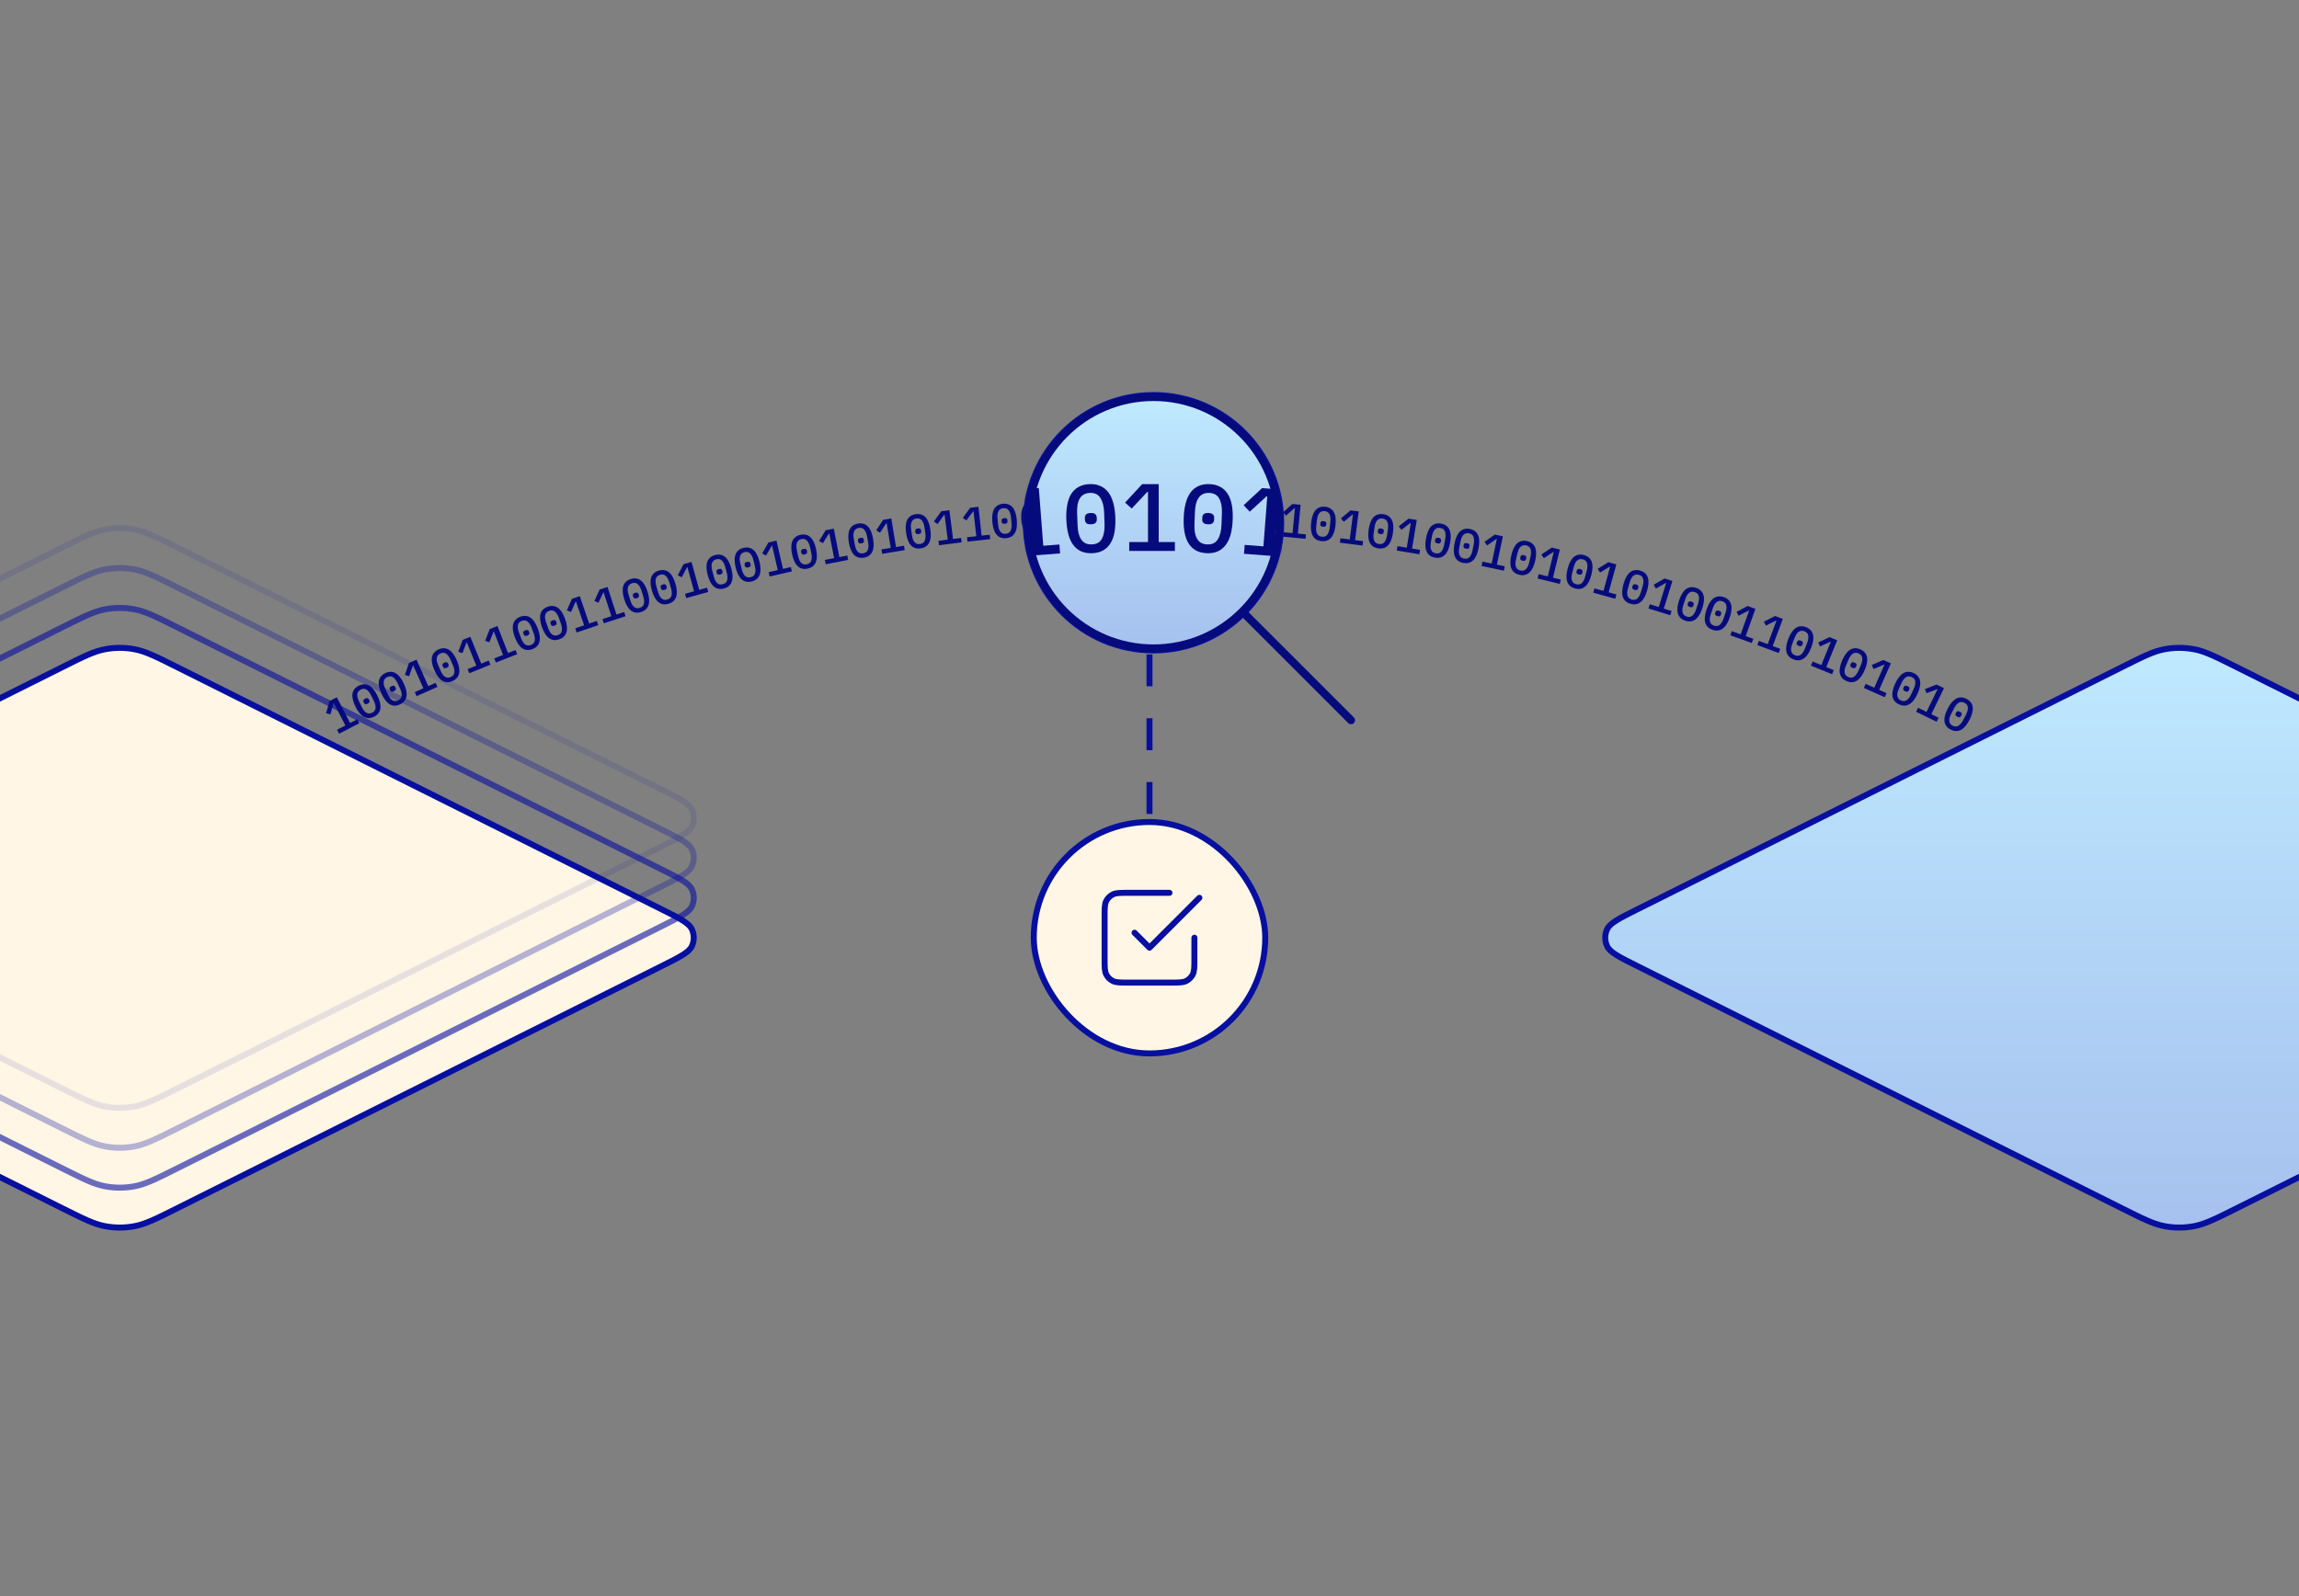 <svg width="576" height="400" viewBox="0 0 576 400" fill="none" xmlns="http://www.w3.org/2000/svg">
<rect x="0" y="0" width="576" height="400" fill="#808080" stroke="none"/>
<g clip-path="url(#clip0_2220_9284)">
<path d="M165.689 227.845L44.311 167.155C39.064 164.532 36.44 163.22 33.688 162.704C31.251 162.246 28.749 162.246 26.312 162.704C23.56 163.22 20.936 164.532 15.689 167.155L-105.689 227.845L-105.689 227.845C-110.295 230.148 -112.598 231.299 -113.337 232.857C-113.98 234.213 -113.98 235.787 -113.337 237.143C-112.598 238.701 -110.295 239.852 -105.689 242.155L15.689 302.845C20.936 305.468 23.56 306.78 26.312 307.296C28.749 307.754 31.251 307.754 33.688 307.296C36.44 306.78 39.064 305.468 44.311 302.845L165.689 242.155C170.295 239.852 172.598 238.701 173.337 237.143C173.98 235.787 173.98 234.213 173.337 232.857C172.598 231.299 170.295 230.148 165.689 227.845Z" fill="#FFF6E5" stroke="#070FA0" stroke-width="1.5" stroke-linecap="round" stroke-linejoin="round"/>
<path opacity="0.6" d="M165.689 217.845L44.311 157.155C39.064 154.532 36.44 153.22 33.688 152.704C31.251 152.246 28.749 152.246 26.312 152.704C23.56 153.22 20.936 154.532 15.689 157.155L-105.689 217.845L-105.689 217.845C-110.295 220.148 -112.598 221.299 -113.337 222.857C-113.98 224.213 -113.98 225.787 -113.337 227.143C-112.598 228.701 -110.295 229.852 -105.689 232.155L15.689 292.845C20.936 295.468 23.56 296.78 26.312 297.296C28.749 297.754 31.251 297.754 33.688 297.296C36.44 296.78 39.064 295.468 44.311 292.845L165.689 232.155C170.295 229.852 172.598 228.701 173.337 227.143C173.98 225.787 173.98 224.213 173.337 222.857C172.598 221.299 170.295 220.148 165.689 217.845Z" stroke="#070FA0" stroke-width="1.5" stroke-linecap="round" stroke-linejoin="round"/>
<path opacity="0.3" d="M165.689 207.845L44.311 147.155C39.064 144.532 36.44 143.22 33.688 142.704C31.251 142.246 28.749 142.246 26.312 142.704C23.56 143.22 20.936 144.532 15.689 147.155L-105.689 207.845L-105.689 207.845C-110.295 210.148 -112.598 211.299 -113.337 212.857C-113.98 214.213 -113.98 215.787 -113.337 217.143C-112.598 218.701 -110.295 219.852 -105.689 222.155L15.689 282.845C20.936 285.468 23.56 286.78 26.312 287.296C28.749 287.754 31.251 287.754 33.688 287.296C36.44 286.78 39.064 285.468 44.311 282.845L165.689 222.155C170.295 219.852 172.598 218.701 173.337 217.143C173.98 215.787 173.98 214.213 173.337 212.857C172.598 211.299 170.295 210.148 165.689 207.845Z" stroke="#070FA0" stroke-width="1.5" stroke-linecap="round" stroke-linejoin="round"/>
<path opacity="0.1" d="M165.689 197.845L44.311 137.155C39.064 134.532 36.44 133.22 33.688 132.704C31.251 132.246 28.749 132.246 26.312 132.704C23.56 133.22 20.936 134.532 15.689 137.155L-105.689 197.845L-105.689 197.845C-110.295 200.148 -112.598 201.299 -113.337 202.857C-113.98 204.213 -113.98 205.787 -113.337 207.143C-112.598 208.701 -110.295 209.852 -105.689 212.155L15.689 272.845C20.936 275.468 23.56 276.78 26.312 277.296C28.749 277.754 31.251 277.754 33.688 277.296C36.44 276.78 39.064 275.468 44.311 272.845L165.689 212.155C170.295 209.852 172.598 208.701 173.337 207.143C173.98 205.787 173.98 204.213 173.337 202.857C172.598 201.299 170.295 200.148 165.689 197.845Z" stroke="#070FA0" stroke-width="1.5" stroke-linecap="round" stroke-linejoin="round"/>
<path d="M84.954 183.881L84.441 182.89L86.53 181.809L83.646 176.235L83.561 176.28L82.788 179.017L81.711 178.736L82.543 175.698L84.387 174.744L87.724 181.192L89.525 180.26L90.038 181.251L84.954 183.881ZM93.706 179.613C93.231 179.845 92.776 179.96 92.339 179.959C91.906 179.947 91.494 179.832 91.103 179.613C90.719 179.391 90.356 179.065 90.013 178.636C89.67 178.206 89.348 177.682 89.047 177.064C88.749 176.452 88.537 175.88 88.41 175.345C88.28 174.804 88.246 174.313 88.308 173.874C88.377 173.431 88.542 173.039 88.803 172.698C89.068 172.347 89.438 172.055 89.912 171.824C90.387 171.593 90.841 171.483 91.273 171.495C91.71 171.496 92.12 171.607 92.504 171.83C92.896 172.048 93.264 172.376 93.61 172.813C93.953 173.242 94.273 173.762 94.571 174.374C94.872 174.992 95.086 175.569 95.213 176.103C95.34 176.637 95.369 177.126 95.3 177.569C95.238 178.009 95.075 178.404 94.81 178.755C94.549 179.096 94.181 179.382 93.706 179.613ZM93.222 178.621C93.769 178.355 94.059 177.964 94.093 177.449C94.131 176.924 93.982 176.316 93.645 175.625L93.015 174.331C92.679 173.64 92.294 173.151 91.86 172.864C91.43 172.566 90.942 172.55 90.396 172.817C90.122 172.95 89.915 173.118 89.773 173.32C89.628 173.515 89.543 173.743 89.519 174.004C89.492 174.258 89.517 174.539 89.596 174.848C89.679 175.146 89.805 175.467 89.973 175.812L90.603 177.107C90.771 177.452 90.949 177.753 91.136 178.009C91.326 178.254 91.532 178.448 91.752 178.589C91.969 178.724 92.201 178.798 92.448 178.811C92.691 178.817 92.949 178.754 93.222 178.621ZM92.119 176.355C91.867 176.478 91.667 176.513 91.517 176.462C91.374 176.407 91.268 176.307 91.198 176.163L91.082 175.926C91.012 175.782 90.999 175.637 91.044 175.491C91.096 175.341 91.247 175.205 91.499 175.082C91.751 174.96 91.948 174.926 92.09 174.981C92.24 175.033 92.35 175.13 92.42 175.274L92.536 175.512C92.606 175.655 92.615 175.802 92.563 175.952C92.519 176.098 92.371 176.233 92.119 176.355ZM100.204 176.531C99.725 176.752 99.267 176.858 98.83 176.848C98.398 176.828 97.988 176.704 97.602 176.477C97.222 176.247 96.865 175.914 96.532 175.477C96.198 175.041 95.887 174.511 95.599 173.886C95.314 173.269 95.113 172.692 94.997 172.155C94.878 171.61 94.854 171.119 94.925 170.681C95.003 170.24 95.176 169.851 95.444 169.516C95.716 169.17 96.092 168.887 96.572 168.665C97.051 168.444 97.507 168.344 97.939 168.364C98.376 168.374 98.784 168.494 99.163 168.724C99.55 168.951 99.912 169.286 100.249 169.73C100.582 170.166 100.892 170.693 101.177 171.31C101.465 171.935 101.667 172.516 101.783 173.053C101.899 173.59 101.918 174.079 101.839 174.52C101.769 174.958 101.597 175.35 101.325 175.696C101.057 176.031 100.683 176.31 100.204 176.531ZM99.741 175.529C100.293 175.274 100.591 174.889 100.636 174.375C100.684 173.851 100.548 173.24 100.226 172.542L99.622 171.235C99.3 170.538 98.925 170.041 98.498 169.745C98.074 169.439 97.586 169.413 97.034 169.668C96.758 169.795 96.547 169.958 96.402 170.158C96.252 170.35 96.163 170.577 96.134 170.837C96.101 171.09 96.121 171.372 96.193 171.682C96.27 171.981 96.389 172.305 96.55 172.654L97.153 173.961C97.314 174.31 97.486 174.614 97.667 174.874C97.853 175.123 98.054 175.321 98.272 175.467C98.486 175.606 98.716 175.685 98.962 175.703C99.206 175.714 99.465 175.656 99.741 175.529ZM98.684 173.241C98.43 173.358 98.229 173.39 98.08 173.335C97.939 173.277 97.835 173.175 97.768 173.03L97.657 172.79C97.59 172.645 97.58 172.5 97.627 172.354C97.682 172.206 97.837 172.073 98.091 171.955C98.345 171.838 98.543 171.808 98.684 171.866C98.833 171.921 98.941 172.021 99.008 172.166L99.118 172.406C99.186 172.551 99.192 172.698 99.137 172.847C99.09 172.992 98.939 173.124 98.684 173.241ZM104.373 174.465L103.921 173.445L106.072 172.493L103.53 166.754L103.442 166.793L102.505 169.478L101.447 169.134L102.462 166.151L104.36 165.31L107.3 171.948L109.155 171.127L109.607 172.147L104.373 174.465ZM113.349 170.687C112.864 170.896 112.404 170.99 111.968 170.969C111.536 170.937 111.13 170.803 110.749 170.566C110.375 170.326 110.028 169.984 109.705 169.539C109.383 169.095 109.086 168.556 108.813 167.924C108.544 167.3 108.359 166.718 108.257 166.178C108.152 165.631 108.14 165.139 108.222 164.703C108.312 164.264 108.495 163.88 108.771 163.552C109.052 163.213 109.435 162.939 109.92 162.73C110.405 162.521 110.863 162.433 111.295 162.464C111.731 162.486 112.136 162.616 112.509 162.856C112.89 163.092 113.243 163.437 113.568 163.889C113.891 164.334 114.186 164.868 114.456 165.493C114.728 166.125 114.915 166.71 115.017 167.25C115.119 167.79 115.125 168.279 115.036 168.719C114.954 169.155 114.772 169.542 114.491 169.881C114.215 170.209 113.834 170.478 113.349 170.687ZM112.912 169.673C113.47 169.432 113.778 169.056 113.836 168.543C113.898 168.02 113.777 167.405 113.473 166.7L112.903 165.378C112.599 164.672 112.237 164.166 111.818 163.859C111.402 163.542 110.915 163.504 110.357 163.744C110.078 163.864 109.863 164.022 109.712 164.218C109.558 164.407 109.463 164.63 109.426 164.89C109.387 165.142 109.4 165.424 109.464 165.736C109.533 166.037 109.644 166.364 109.796 166.717L110.366 168.039C110.518 168.392 110.681 168.701 110.856 168.965C111.035 169.219 111.231 169.422 111.445 169.574C111.655 169.718 111.883 169.803 112.129 169.827C112.372 169.845 112.633 169.793 112.912 169.673ZM111.915 167.359C111.657 167.47 111.455 167.496 111.308 167.437C111.168 167.376 111.067 167.271 111.003 167.124L110.899 166.882C110.836 166.735 110.83 166.589 110.881 166.445C110.939 166.298 111.097 166.169 111.354 166.058C111.611 165.948 111.81 165.923 111.95 165.985C112.097 166.043 112.202 166.146 112.265 166.293L112.37 166.535C112.433 166.682 112.436 166.829 112.377 166.976C112.326 167.121 112.172 167.248 111.915 167.359ZM117.572 168.733L117.151 167.7L119.329 166.813L116.963 161L116.874 161.036L115.856 163.692L114.809 163.315L115.914 160.365L117.837 159.582L120.574 166.306L122.452 165.542L122.873 166.575L117.572 168.733ZM124.242 166.035L123.836 164.995L126.027 164.14L123.745 158.293L123.656 158.328L122.6 160.969L121.558 160.577L122.706 157.643L124.639 156.888L127.279 163.651L129.168 162.914L129.574 163.954L124.242 166.035ZM133.383 162.677C132.889 162.862 132.424 162.933 131.99 162.891C131.56 162.838 131.161 162.684 130.792 162.429C130.431 162.171 130.101 161.812 129.8 161.352C129.5 160.892 129.23 160.339 128.989 159.695C128.751 159.058 128.595 158.467 128.519 157.923C128.441 157.372 128.454 156.88 128.558 156.449C128.668 156.014 128.87 155.64 129.163 155.326C129.46 155.001 129.856 154.746 130.35 154.562C130.845 154.377 131.307 154.311 131.737 154.364C132.171 154.406 132.569 154.557 132.93 154.815C133.299 155.07 133.635 155.431 133.937 155.899C134.237 156.359 134.506 156.907 134.744 157.544C134.985 158.189 135.143 158.783 135.219 159.327C135.294 159.871 135.276 160.36 135.165 160.795C135.061 161.226 134.861 161.604 134.564 161.929C134.271 162.243 133.878 162.493 133.383 162.677ZM132.997 161.643C133.566 161.43 133.893 161.069 133.976 160.56C134.063 160.041 133.973 159.421 133.704 158.702L133.2 157.353C132.931 156.633 132.594 156.11 132.19 155.783C131.791 155.445 131.306 155.383 130.737 155.596C130.452 155.702 130.23 155.849 130.069 156.037C129.906 156.218 129.8 156.437 129.751 156.694C129.699 156.944 129.698 157.227 129.747 157.541C129.801 157.846 129.895 158.178 130.03 158.537L130.534 159.886C130.668 160.246 130.816 160.562 130.978 160.835C131.144 161.097 131.331 161.309 131.536 161.472C131.739 161.626 131.963 161.722 132.207 161.759C132.449 161.788 132.712 161.75 132.997 161.643ZM132.115 159.283C131.852 159.381 131.649 159.397 131.505 159.331C131.368 159.263 131.272 159.153 131.216 159.004L131.124 158.756C131.068 158.606 131.069 158.461 131.127 158.319C131.193 158.175 131.357 158.054 131.619 157.956C131.881 157.858 132.081 157.844 132.217 157.912C132.361 157.978 132.462 158.086 132.518 158.235L132.61 158.483C132.666 158.633 132.661 158.78 132.595 158.924C132.537 159.065 132.377 159.185 132.115 159.283ZM140.139 160.208C139.642 160.386 139.176 160.45 138.743 160.401C138.314 160.342 137.917 160.182 137.552 159.922C137.194 159.659 136.869 159.295 136.576 158.831C136.282 158.367 136.02 157.811 135.788 157.163C135.559 156.522 135.411 155.93 135.344 155.384C135.274 154.832 135.294 154.341 135.403 153.911C135.521 153.478 135.728 153.106 136.025 152.796C136.326 152.476 136.726 152.227 137.223 152.049C137.72 151.872 138.183 151.812 138.612 151.872C139.046 151.92 139.442 152.076 139.799 152.339C140.164 152.6 140.494 152.966 140.79 153.438C141.084 153.902 141.345 154.455 141.574 155.095C141.805 155.743 141.955 156.339 142.022 156.884C142.09 157.429 142.065 157.918 141.948 158.351C141.838 158.781 141.632 159.156 141.33 159.476C141.033 159.787 140.636 160.03 140.139 160.208ZM139.767 159.168C140.34 158.964 140.671 158.608 140.762 158.1C140.857 157.581 140.775 156.961 140.517 156.237L140.032 154.881C139.774 154.158 139.445 153.63 139.045 153.297C138.651 152.954 138.167 152.884 137.595 153.089C137.308 153.191 137.084 153.335 136.921 153.521C136.755 153.699 136.646 153.917 136.593 154.173C136.538 154.423 136.532 154.705 136.577 155.02C136.627 155.325 136.716 155.659 136.845 156.02L137.33 157.376C137.459 157.738 137.603 158.056 137.761 158.331C137.923 158.596 138.106 158.811 138.31 158.976C138.51 159.134 138.733 159.232 138.976 159.273C139.217 159.306 139.481 159.271 139.767 159.168ZM138.919 156.795C138.656 156.89 138.452 156.903 138.309 156.835C138.173 156.765 138.079 156.654 138.025 156.503L137.936 156.255C137.882 156.104 137.885 155.959 137.946 155.818C138.013 155.675 138.179 155.556 138.443 155.462C138.706 155.368 138.906 155.356 139.042 155.426C139.185 155.494 139.283 155.603 139.337 155.754L139.426 156.003C139.48 156.153 139.473 156.3 139.405 156.443C139.345 156.584 139.183 156.701 138.919 156.795ZM144.475 158.521L144.115 157.465L146.341 156.705L144.313 150.766L144.222 150.797L143.053 153.39L142.029 152.953L143.302 150.071L145.267 149.4L147.613 156.271L149.532 155.616L149.892 156.672L144.475 158.521ZM151.289 156.211L150.944 155.15L153.18 154.421L151.237 148.454L151.146 148.484L149.94 151.06L148.922 150.609L150.236 147.745L152.21 147.102L154.458 154.005L156.386 153.377L156.732 154.438L151.289 156.211ZM160.608 153.382C160.104 153.538 159.636 153.583 159.205 153.515C158.779 153.438 158.389 153.261 158.036 152.986C157.69 152.707 157.38 152.33 157.107 151.854C156.834 151.377 156.595 150.81 156.392 150.153C156.19 149.504 156.068 148.905 156.024 148.358C155.977 147.803 156.018 147.312 156.146 146.888C156.282 146.46 156.505 146.098 156.815 145.801C157.13 145.494 157.54 145.262 158.044 145.106C158.548 144.95 159.013 144.91 159.439 144.988C159.871 145.055 160.259 145.228 160.605 145.506C160.958 145.782 161.273 146.162 161.549 146.646C161.822 147.122 162.059 147.685 162.26 148.335C162.464 148.992 162.588 149.594 162.632 150.142C162.676 150.689 162.63 151.177 162.494 151.604C162.366 152.029 162.145 152.395 161.83 152.702C161.52 152.999 161.112 153.226 160.608 153.382ZM160.281 152.327C160.862 152.147 161.209 151.806 161.32 151.302C161.438 150.788 161.383 150.165 161.155 149.431L160.729 148.056C160.502 147.322 160.196 146.78 159.811 146.43C159.432 146.071 158.951 145.981 158.371 146.161C158.08 146.251 157.85 146.385 157.679 146.563C157.506 146.734 157.387 146.947 157.324 147.201C157.258 147.448 157.24 147.729 157.272 148.046C157.308 148.353 157.383 148.69 157.497 149.057L157.923 150.433C158.037 150.799 158.166 151.123 158.312 151.405C158.463 151.676 158.637 151.899 158.833 152.073C159.027 152.239 159.245 152.347 159.487 152.398C159.726 152.441 159.991 152.417 160.281 152.327ZM159.536 149.92C159.268 150.003 159.064 150.008 158.924 149.934C158.792 149.858 158.702 149.743 158.654 149.59L158.576 149.338C158.529 149.185 158.538 149.04 158.605 148.902C158.678 148.762 158.849 148.651 159.116 148.568C159.384 148.485 159.584 148.482 159.716 148.558C159.857 148.632 159.95 148.745 159.998 148.898L160.076 149.15C160.123 149.303 160.11 149.449 160.036 149.589C159.97 149.727 159.803 149.837 159.536 149.92ZM167.496 151.31C166.989 151.458 166.521 151.495 166.091 151.42C165.666 151.336 165.279 151.153 164.93 150.871C164.589 150.587 164.286 150.205 164.021 149.724C163.755 149.243 163.526 148.673 163.334 148.012C163.143 147.359 163.03 146.759 162.996 146.211C162.958 145.655 163.007 145.166 163.142 144.743C163.285 144.318 163.514 143.959 163.829 143.668C164.149 143.366 164.562 143.141 165.069 142.993C165.576 142.845 166.042 142.813 166.467 142.898C166.897 142.972 167.282 143.152 167.623 143.435C167.972 143.717 168.28 144.102 168.548 144.591C168.813 145.072 169.041 145.638 169.232 146.291C169.424 146.952 169.538 147.556 169.573 148.104C169.608 148.652 169.554 149.139 169.412 149.564C169.277 149.987 169.049 150.349 168.729 150.651C168.414 150.942 168.003 151.162 167.496 151.31ZM167.187 150.25C167.77 150.08 168.122 149.744 168.243 149.242C168.368 148.731 168.324 148.106 168.109 147.369L167.705 145.987C167.49 145.249 167.193 144.703 166.814 144.346C166.441 143.98 165.962 143.883 165.379 144.053C165.087 144.138 164.854 144.268 164.68 144.444C164.504 144.612 164.382 144.823 164.314 145.076C164.244 145.321 164.222 145.603 164.248 145.92C164.28 146.228 164.349 146.566 164.457 146.934L164.86 148.317C164.968 148.685 165.092 149.012 165.233 149.295C165.38 149.569 165.55 149.795 165.743 149.972C165.934 150.141 166.15 150.253 166.391 150.308C166.63 150.355 166.895 150.336 167.187 150.25ZM166.481 147.831C166.212 147.91 166.008 147.911 165.869 147.835C165.738 147.756 165.65 147.64 165.605 147.487L165.531 147.233C165.487 147.08 165.498 146.935 165.567 146.798C165.643 146.659 165.816 146.55 166.084 146.472C166.353 146.394 166.553 146.394 166.684 146.472C166.823 146.548 166.915 146.663 166.96 146.817L167.034 147.07C167.079 147.224 167.063 147.37 166.987 147.509C166.918 147.645 166.75 147.753 166.481 147.831ZM171.925 149.884L171.628 148.808L173.895 148.182L172.225 142.133L172.133 142.158L170.811 144.677L169.815 144.18L171.258 141.379L173.259 140.827L175.191 147.825L177.146 147.285L177.443 148.361L171.925 149.884ZM181.363 147.482C180.852 147.615 180.382 147.638 179.955 147.551C179.533 147.455 179.151 147.26 178.811 146.969C178.478 146.675 178.186 146.284 177.935 145.796C177.683 145.308 177.471 144.73 177.298 144.065C177.126 143.407 177.031 142.803 177.012 142.254C176.991 141.698 177.054 141.21 177.201 140.791C177.356 140.371 177.595 140.019 177.918 139.736C178.247 139.444 178.667 139.231 179.178 139.098C179.689 138.965 180.155 138.947 180.577 139.043C181.005 139.13 181.385 139.32 181.718 139.614C182.059 139.906 182.356 140.299 182.609 140.796C182.86 141.284 183.072 141.857 183.243 142.515C183.417 143.181 183.513 143.788 183.532 144.337C183.551 144.886 183.483 145.371 183.328 145.792C183.181 146.21 182.943 146.566 182.614 146.858C182.291 147.141 181.874 147.349 181.363 147.482ZM181.084 146.414C181.673 146.26 182.034 145.935 182.169 145.437C182.309 144.929 182.283 144.303 182.089 143.56L181.726 142.167C181.532 141.423 181.251 140.868 180.883 140.501C180.52 140.125 180.045 140.013 179.456 140.166C179.162 140.243 178.926 140.367 178.747 140.537C178.566 140.7 178.438 140.907 178.363 141.158C178.286 141.401 178.256 141.682 178.272 142C178.295 142.308 178.355 142.648 178.451 143.02L178.815 144.413C178.911 144.785 179.026 145.115 179.159 145.402C179.298 145.68 179.461 145.911 179.649 146.093C179.835 146.268 180.048 146.386 180.287 146.448C180.524 146.502 180.79 146.49 181.084 146.414ZM180.449 143.975C180.178 144.046 179.974 144.041 179.837 143.961C179.709 143.879 179.624 143.76 179.584 143.605L179.517 143.35C179.477 143.195 179.493 143.05 179.565 142.916C179.645 142.779 179.821 142.675 180.092 142.605C180.363 142.534 180.563 142.54 180.692 142.622C180.828 142.702 180.917 142.82 180.957 142.975L181.024 143.23C181.064 143.385 181.044 143.531 180.964 143.667C180.891 143.802 180.72 143.904 180.449 143.975ZM188.336 145.718C187.823 145.843 187.353 145.86 186.927 145.767C186.506 145.664 186.128 145.465 185.791 145.168C185.463 144.87 185.176 144.475 184.932 143.983C184.688 143.491 184.484 142.911 184.32 142.243C184.158 141.582 184.071 140.978 184.06 140.429C184.046 139.872 184.116 139.385 184.27 138.968C184.43 138.55 184.674 138.202 185.002 137.924C185.335 137.636 185.758 137.429 186.27 137.303C186.783 137.178 187.25 137.166 187.67 137.269C188.097 137.362 188.474 137.557 188.803 137.856C189.139 138.152 189.431 138.55 189.677 139.05C189.921 139.542 190.124 140.118 190.286 140.778C190.45 141.446 190.538 142.055 190.549 142.604C190.561 143.153 190.486 143.637 190.325 144.055C190.172 144.472 189.929 144.824 189.596 145.112C189.269 145.39 188.849 145.592 188.336 145.718ZM188.073 144.645C188.663 144.5 189.029 144.18 189.171 143.684C189.319 143.178 189.301 142.552 189.118 141.806L188.775 140.408C188.592 139.662 188.318 139.103 187.955 138.731C187.598 138.349 187.124 138.231 186.533 138.376C186.238 138.448 186 138.568 185.819 138.736C185.636 138.897 185.505 139.102 185.426 139.352C185.346 139.594 185.311 139.874 185.324 140.192C185.342 140.501 185.397 140.842 185.488 141.215L185.831 142.613C185.923 142.986 186.033 143.317 186.162 143.607C186.297 143.887 186.457 144.119 186.642 144.305C186.826 144.482 187.037 144.603 187.275 144.668C187.512 144.725 187.777 144.718 188.073 144.645ZM187.472 142.198C187.2 142.265 186.996 142.257 186.861 142.175C186.733 142.091 186.65 141.971 186.612 141.816L186.549 141.56C186.511 141.404 186.529 141.26 186.603 141.126C186.685 140.991 186.862 140.89 187.134 140.823C187.406 140.756 187.606 140.765 187.734 140.849C187.869 140.931 187.956 141.05 187.994 141.205L188.057 141.461C188.095 141.617 188.073 141.762 187.991 141.898C187.917 142.031 187.744 142.131 187.472 142.198ZM192.822 144.483L192.571 143.396L194.863 142.867L193.452 136.752L193.358 136.773L191.931 139.233L190.957 138.694L192.518 135.958L194.54 135.491L196.172 142.565L198.148 142.109L198.399 143.197L192.822 144.483ZM202.356 142.5C201.839 142.609 201.369 142.61 200.946 142.503C200.529 142.387 200.157 142.175 199.831 141.868C199.512 141.56 199.239 141.155 199.01 140.656C198.782 140.156 198.597 139.57 198.455 138.897C198.314 138.231 198.247 137.624 198.254 137.075C198.258 136.518 198.344 136.034 198.511 135.622C198.685 135.209 198.94 134.869 199.276 134.602C199.619 134.325 200.048 134.132 200.565 134.023C201.081 133.914 201.548 133.918 201.965 134.034C202.388 134.141 202.759 134.348 203.078 134.657C203.404 134.964 203.683 135.372 203.913 135.879C204.141 136.379 204.325 136.961 204.466 137.626C204.608 138.299 204.676 138.911 204.669 139.46C204.663 140.009 204.572 140.49 204.398 140.903C204.231 141.315 203.977 141.659 203.635 141.935C203.299 142.203 202.872 142.391 202.356 142.5ZM202.128 141.42C202.722 141.294 203.099 140.986 203.257 140.494C203.421 139.994 203.423 139.368 203.265 138.616L202.967 137.207C202.808 136.456 202.553 135.888 202.202 135.505C201.857 135.111 201.388 134.978 200.793 135.103C200.495 135.166 200.253 135.279 200.067 135.441C199.879 135.595 199.741 135.796 199.654 136.043C199.566 136.282 199.523 136.561 199.525 136.88C199.533 137.189 199.576 137.531 199.656 137.907L199.954 139.316C200.033 139.691 200.132 140.026 200.252 140.32C200.377 140.604 200.53 140.842 200.709 141.033C200.887 141.216 201.094 141.344 201.33 141.417C201.564 141.482 201.83 141.483 202.128 141.42ZM201.607 138.954C201.333 139.012 201.129 138.998 200.997 138.911C200.872 138.823 200.793 138.701 200.76 138.544L200.705 138.286C200.672 138.13 200.695 137.986 200.773 137.855C200.86 137.722 201.04 137.627 201.314 137.569C201.588 137.511 201.787 137.526 201.912 137.614C202.045 137.701 202.128 137.822 202.161 137.979L202.215 138.237C202.248 138.393 202.222 138.538 202.135 138.671C202.057 138.802 201.881 138.896 201.607 138.954ZM206.88 141.414L206.667 140.319L208.976 139.87L207.778 133.709L207.684 133.727L206.172 136.136L205.217 135.564L206.872 132.883L208.909 132.487L210.295 139.613L212.286 139.226L212.499 140.321L206.88 141.414ZM216.475 139.748C215.956 139.841 215.486 139.828 215.066 139.708C214.653 139.579 214.288 139.356 213.971 139.039C213.661 138.721 213.4 138.308 213.188 137.802C212.975 137.296 212.807 136.704 212.686 136.027C212.566 135.357 212.517 134.748 212.541 134.2C212.563 133.643 212.663 133.162 212.842 132.756C213.029 132.348 213.294 132.016 213.639 131.759C213.989 131.493 214.424 131.313 214.944 131.22C215.463 131.127 215.93 131.144 216.343 131.273C216.763 131.393 217.127 131.612 217.437 131.931C217.754 132.247 218.019 132.663 218.234 133.177C218.446 133.684 218.613 134.271 218.733 134.941C218.855 135.618 218.904 136.231 218.88 136.78C218.857 137.328 218.752 137.807 218.565 138.214C218.386 138.62 218.121 138.956 217.771 139.222C217.427 139.479 216.995 139.654 216.475 139.748ZM216.28 138.661C216.878 138.553 217.264 138.257 217.437 137.77C217.616 137.275 217.638 136.649 217.502 135.893L217.248 134.476C217.112 133.72 216.874 133.145 216.535 132.751C216.203 132.347 215.737 132.199 215.139 132.307C214.84 132.36 214.594 132.465 214.403 132.622C214.21 132.77 214.067 132.966 213.972 133.211C213.877 133.448 213.825 133.725 213.817 134.044C213.816 134.353 213.849 134.696 213.917 135.074L214.171 136.491C214.239 136.869 214.328 137.207 214.439 137.504C214.555 137.792 214.7 138.034 214.874 138.231C215.046 138.419 215.249 138.553 215.483 138.633C215.715 138.705 215.981 138.715 216.28 138.661ZM215.835 136.181C215.559 136.23 215.356 136.21 215.226 136.119C215.104 136.027 215.029 135.903 215.001 135.745L214.954 135.485C214.926 135.328 214.953 135.185 215.035 135.056C215.126 134.926 215.309 134.836 215.584 134.787C215.86 134.737 216.059 134.759 216.181 134.85C216.311 134.941 216.39 135.065 216.418 135.222L216.465 135.482C216.493 135.64 216.462 135.783 216.372 135.913C216.289 136.042 216.11 136.131 215.835 136.181ZM221.03 138.798L220.848 137.697L223.169 137.314L222.147 131.122L222.052 131.138L220.472 133.503L219.534 132.903L221.264 130.27L223.313 129.932L224.495 137.095L226.496 136.765L226.678 137.866L221.03 138.798ZM230.671 137.428C230.148 137.504 229.679 137.474 229.264 137.34C228.855 137.197 228.498 136.961 228.192 136.633C227.895 136.304 227.648 135.883 227.453 135.37C227.258 134.856 227.111 134.259 227.013 133.578C226.916 132.905 226.889 132.295 226.932 131.747C226.973 131.192 227.09 130.714 227.283 130.314C227.484 129.914 227.761 129.591 228.114 129.346C228.473 129.092 228.914 128.928 229.437 128.853C229.959 128.778 230.425 128.812 230.834 128.955C231.249 129.089 231.606 129.321 231.903 129.649C232.209 129.977 232.46 130.402 232.657 130.923C232.852 131.437 232.998 132.03 233.095 132.703C233.193 133.384 233.22 133.998 233.178 134.546C233.135 135.093 233.014 135.568 232.813 135.968C232.62 136.368 232.343 136.695 231.984 136.948C231.631 137.193 231.194 137.353 230.671 137.428ZM230.514 136.336C231.115 136.249 231.511 135.966 231.701 135.486C231.897 134.997 231.941 134.372 231.831 133.612L231.626 132.187C231.517 131.427 231.299 130.844 230.974 130.438C230.656 130.023 230.196 129.859 229.594 129.945C229.293 129.989 229.044 130.085 228.848 130.235C228.65 130.376 228.5 130.568 228.397 130.809C228.293 131.042 228.232 131.318 228.213 131.635C228.201 131.944 228.222 132.289 228.277 132.669L228.482 134.094C228.536 134.474 228.614 134.815 228.714 135.116C228.82 135.407 228.957 135.654 229.123 135.857C229.289 136.051 229.487 136.192 229.718 136.28C229.947 136.361 230.213 136.379 230.514 136.336ZM230.155 133.841C229.878 133.881 229.676 133.854 229.549 133.759C229.43 133.663 229.359 133.536 229.336 133.377L229.299 133.116C229.276 132.957 229.308 132.815 229.395 132.69C229.49 132.563 229.676 132.48 229.953 132.44C230.23 132.4 230.428 132.428 230.547 132.524C230.674 132.619 230.749 132.746 230.771 132.904L230.809 133.165C230.832 133.324 230.796 133.466 230.701 133.593C230.614 133.719 230.432 133.801 230.155 133.841ZM235.257 136.641L235.116 135.534L237.45 135.238L236.66 129.012L236.565 129.024L234.898 131.328L233.983 130.694L235.81 128.128L237.87 127.867L238.783 135.069L240.795 134.814L240.935 135.921L235.257 136.641ZM242.396 135.751L242.272 134.642L244.609 134.38L243.91 128.143L243.815 128.154L242.114 130.433L241.208 129.786L243.073 127.247L245.136 127.016L245.945 134.23L247.96 134.004L248.085 135.113L242.396 135.751ZM252.094 134.871C251.569 134.92 251.102 134.868 250.693 134.714C250.292 134.551 249.947 134.299 249.657 133.957C249.376 133.614 249.15 133.181 248.98 132.659C248.81 132.137 248.692 131.533 248.627 130.848C248.563 130.171 248.565 129.56 248.634 129.015C248.702 128.462 248.842 127.991 249.054 127.601C249.274 127.211 249.566 126.902 249.931 126.674C250.302 126.438 250.75 126.295 251.276 126.245C251.802 126.195 252.265 126.252 252.666 126.415C253.075 126.569 253.42 126.817 253.701 127.16C253.991 127.502 254.221 127.939 254.392 128.469C254.562 128.991 254.679 129.591 254.743 130.268C254.808 130.953 254.807 131.568 254.738 132.112C254.669 132.657 254.524 133.125 254.304 133.516C254.092 133.905 253.8 134.218 253.429 134.455C253.065 134.682 252.62 134.821 252.094 134.871ZM251.99 133.771C252.595 133.714 253.004 133.45 253.217 132.98C253.437 132.501 253.51 131.879 253.438 131.115L253.302 129.681C253.229 128.917 253.04 128.324 252.735 127.903C252.437 127.473 251.986 127.287 251.38 127.344C251.078 127.373 250.825 127.457 250.621 127.597C250.416 127.729 250.257 127.913 250.143 128.149C250.028 128.377 249.953 128.649 249.919 128.966C249.892 129.274 249.897 129.619 249.933 130.001L250.069 131.434C250.105 131.817 250.166 132.161 250.251 132.466C250.343 132.762 250.468 133.016 250.625 133.226C250.78 133.428 250.971 133.579 251.198 133.678C251.423 133.769 251.688 133.8 251.99 133.771ZM251.752 131.263C251.473 131.289 251.273 131.252 251.151 131.151C251.037 131.049 250.972 130.919 250.957 130.76L250.932 130.497C250.917 130.337 250.956 130.197 251.049 130.076C251.15 129.954 251.34 129.879 251.618 129.853C251.897 129.827 252.094 129.864 252.208 129.966C252.33 130.067 252.398 130.197 252.413 130.356L252.438 130.619C252.453 130.778 252.411 130.919 252.31 131.041C252.217 131.162 252.031 131.236 251.752 131.263ZM259.261 134.273C258.734 134.311 258.269 134.248 257.864 134.085C257.467 133.913 257.127 133.652 256.845 133.304C256.572 132.954 256.356 132.517 256.197 131.991C256.039 131.465 255.936 130.859 255.886 130.172C255.837 129.494 255.854 128.883 255.935 128.34C256.015 127.789 256.166 127.321 256.387 126.936C256.616 126.551 256.915 126.248 257.284 126.029C257.661 125.802 258.113 125.669 258.639 125.631C259.166 125.593 259.628 125.66 260.025 125.832C260.43 125.996 260.769 126.252 261.043 126.601C261.325 126.95 261.545 127.391 261.704 127.925C261.862 128.451 261.966 129.053 262.014 129.732C262.064 130.418 262.048 131.032 261.967 131.576C261.885 132.119 261.73 132.583 261.501 132.969C261.28 133.354 260.982 133.66 260.605 133.887C260.236 134.106 259.788 134.235 259.261 134.273ZM259.182 133.172C259.788 133.128 260.203 132.874 260.426 132.408C260.657 131.935 260.745 131.315 260.69 130.549L260.586 129.112C260.531 128.346 260.356 127.749 260.06 127.322C259.772 126.885 259.325 126.689 258.719 126.732C258.415 126.754 258.16 126.833 257.953 126.968C257.746 127.095 257.583 127.275 257.463 127.508C257.343 127.734 257.262 128.004 257.221 128.32C257.187 128.627 257.183 128.972 257.211 129.355L257.314 130.792C257.342 131.175 257.395 131.52 257.473 131.827C257.559 132.125 257.677 132.382 257.829 132.595C257.98 132.801 258.168 132.956 258.392 133.06C258.615 133.156 258.879 133.193 259.182 133.172ZM259.001 130.658C258.722 130.678 258.522 130.636 258.402 130.533C258.291 130.429 258.229 130.297 258.218 130.137L258.199 129.874C258.187 129.714 258.229 129.575 258.325 129.456C258.429 129.336 258.62 129.266 258.899 129.246C259.179 129.226 259.374 129.268 259.486 129.372C259.606 129.476 259.671 129.607 259.683 129.767L259.702 130.03C259.713 130.19 259.667 130.329 259.563 130.449C259.468 130.568 259.28 130.638 259.001 130.658ZM263.891 133.811L263.827 132.697L266.175 132.563L265.818 126.297L265.722 126.302L263.899 128.486L263.03 127.79L265.031 125.356L267.103 125.238L267.517 132.486L269.542 132.37L269.606 133.485L263.891 133.811ZM271.075 133.417L271.028 132.301L273.377 132.202L273.113 125.932L273.017 125.936L271.162 128.092L270.304 127.384L272.34 124.98L274.415 124.892L274.72 132.146L276.746 132.06L276.793 133.175L271.075 133.417ZM278.264 133.139L278.244 132.023L280.595 131.98L280.48 125.705L280.384 125.706L278.479 127.818L277.637 127.089L279.73 124.734L281.806 124.696L281.939 131.955L283.967 131.918L283.987 133.033L278.264 133.139ZM288.002 133.17C287.474 133.17 287.014 133.074 286.622 132.882C286.238 132.682 285.918 132.398 285.662 132.03C285.414 131.662 285.23 131.21 285.11 130.674C284.99 130.138 284.93 129.526 284.93 128.838C284.93 128.158 284.99 127.55 285.11 127.014C285.23 126.47 285.414 126.014 285.662 125.646C285.918 125.278 286.238 124.998 286.622 124.806C287.014 124.606 287.474 124.506 288.002 124.506C288.53 124.506 288.986 124.606 289.37 124.806C289.762 124.998 290.082 125.278 290.33 125.646C290.586 126.014 290.774 126.47 290.894 127.014C291.014 127.55 291.074 128.158 291.074 128.838C291.074 129.526 291.014 130.138 290.894 130.674C290.774 131.21 290.586 131.662 290.33 132.03C290.082 132.398 289.762 132.682 289.37 132.882C288.986 133.074 288.53 133.17 288.002 133.17ZM288.002 132.066C288.61 132.066 289.042 131.842 289.298 131.394C289.562 130.938 289.694 130.326 289.694 129.558L289.694 128.118C289.694 127.35 289.562 126.742 289.298 126.294C289.042 125.838 288.61 125.61 288.002 125.61C287.698 125.61 287.438 125.67 287.222 125.79C287.006 125.902 286.83 126.07 286.694 126.294C286.558 126.51 286.458 126.774 286.394 127.086C286.338 127.39 286.31 127.734 286.31 128.118L286.31 129.558C286.31 129.942 286.338 130.29 286.394 130.602C286.458 130.906 286.558 131.17 286.694 131.394C286.83 131.61 287.006 131.778 287.222 131.898C287.438 132.01 287.698 132.066 288.002 132.066ZM288.002 129.546C287.722 129.546 287.526 129.49 287.414 129.378C287.31 129.266 287.258 129.13 287.258 128.97L287.258 128.706C287.258 128.546 287.31 128.41 287.414 128.298C287.526 128.186 287.722 128.13 288.002 128.13C288.282 128.13 288.474 128.186 288.578 128.298C288.69 128.41 288.746 128.546 288.746 128.706L288.746 128.97C288.746 129.13 288.69 129.266 288.578 129.378C288.474 129.49 288.282 129.546 288.002 129.546ZM292.653 133.045L292.674 131.929L295.025 131.973L295.141 125.698L295.045 125.696L293.063 127.736L292.249 126.977L294.427 124.7L296.502 124.738L296.369 131.997L298.397 132.034L298.376 133.15L292.653 133.045ZM302.382 133.453C301.855 133.431 301.399 133.316 301.016 133.108C300.64 132.892 300.333 132.594 300.092 132.216C299.86 131.838 299.695 131.378 299.598 130.838C299.501 130.297 299.466 129.683 299.495 128.996C299.524 128.316 299.61 127.712 299.752 127.181C299.895 126.643 300.098 126.195 300.361 125.838C300.632 125.481 300.964 125.214 301.356 125.039C301.756 124.855 302.22 124.775 302.747 124.797C303.275 124.819 303.726 124.938 304.101 125.154C304.485 125.363 304.793 125.656 305.025 126.034C305.265 126.413 305.434 126.876 305.531 127.425C305.628 127.965 305.663 128.575 305.634 129.255C305.605 129.942 305.519 130.551 305.377 131.081C305.234 131.612 305.027 132.056 304.756 132.412C304.493 132.77 304.161 133.04 303.761 133.223C303.369 133.399 302.91 133.476 302.382 133.453ZM302.429 132.35C303.036 132.376 303.477 132.17 303.752 131.734C304.035 131.289 304.193 130.683 304.225 129.916L304.286 128.477C304.318 127.71 304.212 127.097 303.967 126.638C303.73 126.172 303.308 125.926 302.701 125.9C302.397 125.887 302.135 125.936 301.914 126.047C301.693 126.15 301.51 126.31 301.365 126.528C301.22 126.739 301.109 126.998 301.032 127.307C300.963 127.608 300.921 127.951 300.905 128.335L300.844 129.773C300.828 130.157 300.841 130.506 300.884 130.82C300.935 131.126 301.024 131.394 301.15 131.624C301.277 131.845 301.446 132.021 301.656 132.15C301.868 132.271 302.125 132.338 302.429 132.35ZM302.535 129.833C302.255 129.821 302.062 129.757 301.954 129.64C301.855 129.524 301.809 129.386 301.816 129.226L301.827 128.962C301.834 128.802 301.891 128.668 302 128.561C302.117 128.454 302.315 128.406 302.594 128.418C302.874 128.43 303.064 128.494 303.163 128.61C303.27 128.727 303.32 128.865 303.314 129.025L303.302 129.288C303.296 129.448 303.234 129.582 303.117 129.689C303.009 129.797 302.815 129.844 302.535 129.833ZM307.035 133.521L307.098 132.407L309.446 132.541L309.804 126.275L309.708 126.27L307.649 128.232L306.865 127.442L309.13 125.251L311.202 125.37L310.788 132.618L312.813 132.733L312.749 133.848L307.035 133.521ZM314.217 133.947L314.297 132.834L316.643 133.003L317.093 126.743L316.997 126.736L314.909 128.667L314.137 127.866L316.434 125.709L318.504 125.858L317.983 133.099L320.006 133.245L319.926 134.358L314.217 133.947ZM321.391 134.487L321.497 133.376L323.838 133.598L324.431 127.35L324.335 127.341L322.204 129.225L321.45 128.406L323.795 126.302L325.862 126.498L325.176 133.725L327.195 133.917L327.09 135.028L321.391 134.487ZM331.065 135.611C330.54 135.553 330.093 135.406 329.725 135.171C329.366 134.93 329.08 134.612 328.866 134.218C328.661 133.824 328.528 133.355 328.469 132.809C328.409 132.263 328.418 131.648 328.494 130.964C328.57 130.288 328.697 129.691 328.876 129.172C329.056 128.644 329.29 128.212 329.577 127.874C329.873 127.536 330.222 127.294 330.625 127.146C331.037 126.991 331.505 126.942 332.03 127.001C332.555 127.06 332.997 127.21 333.356 127.452C333.724 127.686 334.011 128 334.216 128.394C334.43 128.788 334.566 129.262 334.624 129.816C334.684 130.362 334.676 130.973 334.6 131.649C334.523 132.332 334.396 132.934 334.217 133.453C334.038 133.972 333.8 134.401 333.505 134.738C333.218 135.076 332.868 135.322 332.456 135.478C332.053 135.626 331.589 135.67 331.065 135.611ZM331.188 134.514C331.792 134.582 332.246 134.408 332.55 133.991C332.863 133.567 333.063 132.974 333.148 132.21L333.309 130.779C333.394 130.016 333.331 129.397 333.119 128.923C332.915 128.441 332.511 128.166 331.907 128.098C331.605 128.065 331.34 128.095 331.112 128.19C330.884 128.278 330.691 128.425 330.531 128.632C330.372 128.832 330.243 129.083 330.144 129.386C330.055 129.682 329.989 130.021 329.946 130.402L329.785 131.833C329.743 132.215 329.732 132.564 329.753 132.88C329.782 133.189 329.852 133.463 329.963 133.701C330.074 133.931 330.23 134.117 330.431 134.26C330.633 134.396 330.885 134.48 331.188 134.514ZM331.468 132.01C331.19 131.979 331.001 131.901 330.903 131.777C330.812 131.655 330.775 131.514 330.793 131.355L330.823 131.092C330.84 130.933 330.907 130.804 331.023 130.704C331.147 130.605 331.348 130.572 331.626 130.603C331.904 130.634 332.089 130.711 332.18 130.834C332.279 130.958 332.319 131.099 332.301 131.258L332.272 131.52C332.254 131.679 332.183 131.808 332.059 131.907C331.944 132.007 331.747 132.041 331.468 132.01ZM335.701 136.002L335.841 134.894L338.174 135.19L338.964 128.964L338.868 128.952L336.679 130.767L335.951 129.925L338.361 127.896L340.421 128.157L339.508 135.359L341.52 135.614L341.379 136.722L335.701 136.002ZM345.334 137.429C344.811 137.354 344.369 137.193 344.009 136.947C343.657 136.695 343.381 136.368 343.18 135.967C342.987 135.568 342.869 135.094 342.827 134.547C342.784 133.999 342.812 133.385 342.91 132.704C343.007 132.031 343.153 131.437 343.348 130.924C343.544 130.402 343.791 129.977 344.089 129.648C344.395 129.321 344.752 129.089 345.159 128.954C345.576 128.812 346.045 128.778 346.568 128.853C347.09 128.929 347.527 129.093 347.879 129.345C348.24 129.591 348.517 129.914 348.71 130.313C348.911 130.714 349.032 131.192 349.073 131.748C349.115 132.295 349.088 132.906 348.991 133.579C348.893 134.26 348.747 134.857 348.552 135.37C348.356 135.884 348.106 136.304 347.8 136.632C347.502 136.961 347.145 137.197 346.729 137.339C346.321 137.474 345.856 137.504 345.334 137.429ZM345.491 136.336C346.093 136.423 346.552 136.263 346.869 135.856C347.196 135.442 347.413 134.855 347.523 134.095L347.728 132.67C347.837 131.909 347.793 131.289 347.596 130.808C347.407 130.32 347.012 130.033 346.41 129.946C346.11 129.903 345.844 129.925 345.613 130.013C345.383 130.093 345.185 130.234 345.018 130.437C344.853 130.631 344.716 130.878 344.609 131.178C344.51 131.471 344.433 131.807 344.378 132.188L344.173 133.613C344.119 133.993 344.097 134.341 344.108 134.658C344.128 134.968 344.189 135.244 344.292 135.485C344.396 135.718 344.546 135.909 344.743 136.059C344.941 136.201 345.19 136.293 345.491 136.336ZM345.85 133.842C345.573 133.802 345.387 133.719 345.292 133.592C345.205 133.466 345.173 133.324 345.195 133.166L345.233 132.905C345.256 132.746 345.327 132.619 345.446 132.523C345.572 132.428 345.774 132.401 346.051 132.44C346.329 132.48 346.511 132.563 346.598 132.689C346.693 132.816 346.729 132.958 346.706 133.117L346.668 133.378C346.645 133.536 346.571 133.663 346.444 133.758C346.325 133.854 346.127 133.882 345.85 133.842ZM349.955 137.971L350.136 136.869L352.457 137.252L353.479 131.06L353.384 131.045L351.128 132.776L350.432 131.907L352.917 129.97L354.965 130.308L353.783 137.471L355.784 137.802L355.602 138.903L349.955 137.971ZM359.53 139.748C359.01 139.655 358.574 139.479 358.222 139.221C357.88 138.956 357.615 138.62 357.428 138.213C357.249 137.807 357.148 137.329 357.124 136.781C357.101 136.232 357.15 135.619 357.272 134.942C357.392 134.272 357.559 133.685 357.771 133.178C357.986 132.664 358.247 132.248 358.557 131.929C358.874 131.612 359.238 131.393 359.65 131.272C360.071 131.145 360.541 131.128 361.061 131.221C361.581 131.314 362.012 131.493 362.355 131.758C362.707 132.016 362.972 132.348 363.151 132.754C363.338 133.162 363.442 133.644 363.464 134.201C363.488 134.749 363.439 135.358 363.319 136.028C363.197 136.705 363.03 137.297 362.817 137.803C362.605 138.309 362.34 138.721 362.023 139.038C361.713 139.356 361.348 139.579 360.927 139.707C360.515 139.828 360.049 139.842 359.53 139.748ZM359.725 138.662C360.323 138.769 360.788 138.625 361.119 138.229C361.46 137.827 361.698 137.248 361.834 136.492L362.088 135.075C362.224 134.319 362.201 133.697 362.021 133.21C361.849 132.716 361.464 132.415 360.866 132.307C360.567 132.254 360.3 132.267 360.067 132.347C359.834 132.419 359.631 132.553 359.458 132.749C359.286 132.938 359.141 133.18 359.022 133.476C358.914 133.765 358.825 134.099 358.757 134.477L358.503 135.894C358.435 136.272 358.401 136.62 358.401 136.937C358.41 137.247 358.462 137.525 358.556 137.769C358.652 138.006 358.795 138.202 358.987 138.359C359.18 138.507 359.426 138.608 359.725 138.662ZM360.17 136.181C359.895 136.132 359.712 136.042 359.621 135.912C359.539 135.784 359.512 135.641 359.54 135.483L359.587 135.223C359.615 135.066 359.69 134.941 359.812 134.849C359.942 134.759 360.145 134.738 360.421 134.788C360.696 134.837 360.875 134.926 360.958 135.055C361.048 135.185 361.079 135.329 361.051 135.486L361.004 135.746C360.976 135.904 360.897 136.027 360.767 136.118C360.645 136.21 360.446 136.231 360.17 136.181ZM366.6 141.071C366.081 140.97 365.648 140.788 365.3 140.525C364.961 140.255 364.701 139.915 364.52 139.505C364.347 139.096 364.253 138.618 364.237 138.069C364.222 137.519 364.28 136.907 364.411 136.232C364.541 135.564 364.716 134.979 364.936 134.476C365.158 133.965 365.425 133.552 365.739 133.238C366.061 132.926 366.428 132.712 366.842 132.597C367.265 132.476 367.735 132.465 368.254 132.566C368.772 132.667 369.201 132.852 369.539 133.122C369.887 133.385 370.148 133.721 370.321 134.129C370.502 134.54 370.6 135.023 370.614 135.58C370.629 136.129 370.572 136.737 370.442 137.405C370.311 138.08 370.135 138.669 369.915 139.173C369.695 139.676 369.424 140.084 369.103 140.396C368.789 140.71 368.421 140.928 367.998 141.049C367.584 141.164 367.118 141.172 366.6 141.071ZM366.811 139.987C367.407 140.103 367.874 139.966 368.211 139.575C368.557 139.178 368.804 138.602 368.95 137.848L369.225 136.435C369.372 135.681 369.358 135.059 369.185 134.569C369.02 134.072 368.64 133.766 368.043 133.65C367.745 133.592 367.478 133.601 367.243 133.678C367.01 133.746 366.805 133.878 366.628 134.071C366.454 134.258 366.305 134.498 366.183 134.792C366.07 135.079 365.977 135.412 365.903 135.789L365.628 137.202C365.555 137.579 365.516 137.926 365.512 138.243C365.516 138.554 365.564 138.832 365.655 139.078C365.747 139.316 365.888 139.514 366.077 139.673C366.268 139.824 366.512 139.929 366.811 139.987ZM367.292 137.513C367.017 137.46 366.835 137.368 366.746 137.236C366.666 137.106 366.641 136.963 366.671 136.806L366.722 136.547C366.752 136.39 366.829 136.266 366.953 136.176C367.084 136.087 367.287 136.07 367.562 136.123C367.837 136.177 368.015 136.268 368.095 136.398C368.184 136.53 368.213 136.674 368.182 136.831L368.132 137.09C368.101 137.247 368.02 137.37 367.889 137.458C367.766 137.548 367.566 137.567 367.292 137.513ZM371.189 141.834L371.42 140.742L373.721 141.228L375.019 135.088L374.925 135.068L372.594 136.697L371.937 135.798L374.506 133.974L376.537 134.403L375.036 141.506L377.02 141.926L376.79 143.017L371.189 141.834ZM380.672 144.053C380.157 143.934 379.73 143.737 379.392 143.462C379.062 143.181 378.814 142.832 378.648 142.416C378.489 142.002 378.411 141.52 378.415 140.971C378.418 140.421 378.497 139.812 378.652 139.141C378.805 138.479 379 137.9 379.237 137.404C379.477 136.901 379.758 136.498 380.083 136.195C380.415 135.894 380.79 135.693 381.207 135.593C381.634 135.486 382.105 135.492 382.619 135.611C383.134 135.729 383.555 135.929 383.885 136.21C384.223 136.486 384.472 136.83 384.631 137.245C384.798 137.661 384.879 138.147 384.873 138.704C384.87 139.254 384.792 139.86 384.639 140.522C384.484 141.193 384.288 141.775 384.051 142.271C383.813 142.766 383.528 143.164 383.196 143.465C382.872 143.768 382.496 143.973 382.069 144.08C381.652 144.18 381.186 144.172 380.672 144.053ZM380.92 142.977C381.512 143.114 381.983 142.993 382.334 142.614C382.693 142.229 382.96 141.662 383.132 140.914L383.456 139.51C383.628 138.762 383.637 138.14 383.48 137.644C383.333 137.142 382.963 136.823 382.371 136.686C382.075 136.618 381.808 136.618 381.57 136.686C381.335 136.747 381.126 136.871 380.943 137.059C380.762 137.239 380.605 137.473 380.472 137.763C380.349 138.047 380.245 138.376 380.158 138.75L379.835 140.153C379.748 140.527 379.698 140.873 379.682 141.189C379.676 141.5 379.714 141.779 379.796 142.028C379.88 142.269 380.014 142.473 380.197 142.638C380.383 142.796 380.624 142.909 380.92 142.977ZM381.486 140.522C381.213 140.459 381.035 140.36 380.951 140.226C380.875 140.093 380.855 139.949 380.891 139.793L380.95 139.536C380.986 139.38 381.067 139.259 381.194 139.173C381.328 139.089 381.532 139.079 381.804 139.142C382.077 139.205 382.252 139.302 382.328 139.435C382.412 139.569 382.436 139.714 382.4 139.87L382.341 140.128C382.305 140.283 382.22 140.403 382.085 140.487C381.959 140.573 381.759 140.585 381.486 140.522ZM385.233 144.972L385.499 143.889L387.783 144.449L389.279 138.354L389.186 138.331L386.803 139.884L386.176 138.964L388.803 137.224L390.819 137.719L389.088 144.77L391.058 145.253L390.792 146.337L385.233 144.972ZM394.642 147.483C394.131 147.35 393.71 147.141 393.379 146.856C393.058 146.566 392.82 146.211 392.665 145.79C392.518 145.371 392.454 144.887 392.473 144.339C392.492 143.79 392.588 143.182 392.762 142.516C392.933 141.858 393.145 141.285 393.396 140.797C393.649 140.301 393.942 139.906 394.275 139.612C394.616 139.321 394.996 139.13 395.416 139.041C395.846 138.947 396.316 138.966 396.827 139.099C397.338 139.232 397.754 139.444 398.075 139.734C398.406 140.019 398.645 140.371 398.792 140.789C398.947 141.21 399.014 141.699 398.993 142.255C398.974 142.804 398.879 143.408 398.707 144.066C398.534 144.732 398.321 145.309 398.07 145.797C397.819 146.286 397.523 146.676 397.182 146.967C396.849 147.261 396.468 147.455 396.038 147.549C395.618 147.638 395.153 147.616 394.642 147.483ZM394.92 146.415C395.509 146.568 395.983 146.46 396.344 146.091C396.714 145.717 396.997 145.158 397.19 144.415L397.553 143.021C397.747 142.278 397.773 141.656 397.63 141.156C397.497 140.65 397.137 140.321 396.549 140.168C396.254 140.091 395.988 140.083 395.748 140.145C395.511 140.199 395.298 140.317 395.11 140.5C394.924 140.674 394.761 140.905 394.62 141.19C394.489 141.47 394.376 141.796 394.279 142.168L393.916 143.561C393.819 143.933 393.758 144.277 393.734 144.593C393.719 144.903 393.749 145.184 393.824 145.435C393.901 145.678 394.029 145.885 394.208 146.056C394.389 146.218 394.626 146.338 394.92 146.415ZM395.556 143.976C395.285 143.906 395.109 143.802 395.029 143.665C394.957 143.531 394.941 143.386 394.981 143.231L395.048 142.976C395.088 142.821 395.173 142.703 395.302 142.62C395.438 142.54 395.642 142.535 395.913 142.606C396.184 142.677 396.356 142.779 396.428 142.914C396.508 143.051 396.528 143.196 396.488 143.351L396.421 143.607C396.381 143.761 396.292 143.879 396.156 143.959C396.027 144.041 395.827 144.047 395.556 143.976ZM399.175 148.531L399.472 147.456L401.739 148.081L403.409 142.032L403.317 142.006L400.89 143.49L400.29 142.553L402.965 140.888L404.967 141.441L403.035 148.439L404.99 148.979L404.693 150.055L399.175 148.531ZM408.508 151.312C408.002 151.164 407.587 150.943 407.264 150.649C406.952 150.349 406.724 149.987 406.581 149.562C406.446 149.139 406.396 148.654 406.431 148.105C406.466 147.557 406.58 146.953 406.773 146.292C406.963 145.64 407.191 145.073 407.456 144.592C407.724 144.103 408.028 143.717 408.37 143.433C408.718 143.152 409.104 142.973 409.526 142.896C409.959 142.814 410.428 142.846 410.935 142.994C411.442 143.142 411.852 143.366 412.164 143.665C412.487 143.96 412.716 144.318 412.851 144.741C412.993 145.166 413.046 145.656 413.009 146.212C412.974 146.76 412.861 147.361 412.671 148.013C412.478 148.674 412.249 149.245 411.984 149.725C411.718 150.206 411.411 150.588 411.063 150.869C410.721 151.153 410.335 151.336 409.902 151.418C409.48 151.495 409.015 151.459 408.508 151.312ZM408.818 150.252C409.401 150.422 409.879 150.328 410.25 149.97C410.631 149.606 410.929 149.055 411.144 148.318L411.548 146.936C411.763 146.198 411.806 145.578 411.678 145.074C411.56 144.564 411.21 144.224 410.626 144.054C410.334 143.969 410.068 143.954 409.827 144.008C409.588 144.055 409.372 144.167 409.179 144.344C408.988 144.514 408.818 144.739 408.669 145.021C408.53 145.297 408.407 145.619 408.299 145.988L407.896 147.37C407.788 147.739 407.718 148.081 407.684 148.396C407.66 148.706 407.682 148.987 407.75 149.24C407.82 149.486 407.942 149.696 408.116 149.872C408.292 150.04 408.526 150.167 408.818 150.252ZM409.524 147.833C409.255 147.754 409.082 147.646 409.006 147.507C408.938 147.37 408.926 147.225 408.971 147.071L409.045 146.818C409.089 146.664 409.177 146.548 409.309 146.47C409.447 146.394 409.651 146.395 409.92 146.473C410.189 146.552 410.358 146.659 410.426 146.796C410.502 146.935 410.518 147.081 410.473 147.235L410.399 147.488C410.354 147.642 410.262 147.757 410.124 147.833C409.992 147.911 409.792 147.911 409.524 147.833ZM413.009 152.493L413.339 151.427L415.586 152.123L417.443 146.128L417.352 146.1L414.88 147.507L414.31 146.552L417.035 144.972L419.018 145.586L416.87 152.521L418.807 153.121L418.476 154.187L413.009 152.493ZM422.252 155.562C421.75 155.398 421.342 155.164 421.029 154.86C420.725 154.551 420.509 154.182 420.38 153.753C420.258 153.326 420.223 152.84 420.275 152.293C420.327 151.746 420.459 151.145 420.672 150.491C420.883 149.845 421.128 149.285 421.408 148.813C421.691 148.332 422.007 147.956 422.357 147.683C422.714 147.412 423.105 147.245 423.529 147.181C423.964 147.113 424.432 147.16 424.935 147.323C425.437 147.487 425.839 147.723 426.142 148.032C426.456 148.336 426.673 148.702 426.795 149.128C426.925 149.557 426.962 150.049 426.908 150.604C426.856 151.15 426.725 151.747 426.514 152.394C426.301 153.048 426.054 153.611 425.774 154.084C425.494 154.556 425.176 154.928 424.818 155.198C424.468 155.472 424.076 155.643 423.642 155.711C423.217 155.775 422.754 155.725 422.252 155.562ZM422.593 154.512C423.172 154.7 423.652 154.621 424.034 154.274C424.426 153.922 424.741 153.381 424.979 152.651L425.425 151.282C425.663 150.552 425.725 149.933 425.613 149.425C425.511 148.912 425.171 148.561 424.593 148.373C424.304 148.279 424.038 148.256 423.795 148.303C423.555 148.342 423.336 148.448 423.137 148.618C422.941 148.782 422.764 149.002 422.607 149.279C422.459 149.55 422.326 149.869 422.207 150.234L421.761 151.603C421.642 151.968 421.561 152.308 421.518 152.622C421.485 152.931 421.498 153.213 421.558 153.468C421.62 153.715 421.736 153.93 421.904 154.111C422.075 154.284 422.304 154.418 422.593 154.512ZM423.374 152.116C423.108 152.029 422.939 151.915 422.867 151.774C422.803 151.635 422.795 151.49 422.845 151.338L422.927 151.087C422.976 150.934 423.068 150.821 423.201 150.747C423.342 150.675 423.546 150.683 423.812 150.769C424.079 150.856 424.244 150.969 424.308 151.107C424.38 151.249 424.391 151.395 424.341 151.547L424.26 151.798C424.21 151.951 424.115 152.062 423.974 152.134C423.84 152.209 423.64 152.202 423.374 152.116ZM429.075 157.837C428.575 157.667 428.171 157.427 427.862 157.119C427.563 156.806 427.352 156.433 427.229 156.002C427.113 155.574 427.085 155.087 427.145 154.541C427.204 153.995 427.345 153.396 427.567 152.745C427.787 152.102 428.04 151.546 428.327 151.077C428.616 150.601 428.938 150.229 429.291 149.961C429.653 149.695 430.046 149.534 430.471 149.476C430.907 149.413 431.375 149.467 431.874 149.638C432.374 149.808 432.773 150.05 433.072 150.364C433.381 150.672 433.593 151.04 433.709 151.469C433.832 151.9 433.863 152.392 433.801 152.946C433.741 153.492 433.602 154.087 433.382 154.73C433.16 155.381 432.905 155.941 432.618 156.409C432.332 156.878 432.008 157.245 431.647 157.511C431.293 157.779 430.898 157.944 430.463 158.007C430.037 158.064 429.575 158.008 429.075 157.837ZM429.432 156.792C430.007 156.989 430.488 156.916 430.875 156.575C431.273 156.229 431.595 155.692 431.843 154.966L432.309 153.603C432.557 152.876 432.628 152.258 432.523 151.749C432.428 151.234 432.093 150.879 431.518 150.683C431.23 150.584 430.964 150.557 430.721 150.601C430.481 150.637 430.26 150.739 430.059 150.907C429.86 151.068 429.68 151.285 429.519 151.56C429.368 151.83 429.23 152.146 429.106 152.51L428.641 153.872C428.517 154.236 428.431 154.574 428.383 154.887C428.345 155.196 428.355 155.478 428.411 155.734C428.47 155.982 428.582 156.198 428.748 156.381C428.916 156.557 429.144 156.694 429.432 156.792ZM430.246 154.408C429.981 154.317 429.814 154.201 429.744 154.059C429.681 153.919 429.676 153.774 429.728 153.622L429.813 153.372C429.865 153.221 429.958 153.109 430.093 153.037C430.235 152.967 430.438 152.977 430.703 153.068C430.968 153.158 431.132 153.273 431.194 153.413C431.264 153.555 431.273 153.702 431.221 153.853L431.136 154.103C431.084 154.254 430.987 154.365 430.845 154.435C430.711 154.507 430.511 154.498 430.246 154.408ZM433.518 159.218L433.894 158.167L436.109 158.959L438.221 153.049L438.131 153.016L435.601 154.317L435.072 153.338L437.863 151.876L439.818 152.574L437.374 159.411L439.284 160.093L438.908 161.144L433.518 159.218ZM440.289 161.654L440.679 160.608L442.882 161.432L445.079 155.553L444.989 155.519L442.442 156.783L441.927 155.796L444.738 154.375L446.683 155.101L444.141 161.902L446.041 162.612L445.65 163.657L440.289 161.654ZM449.341 165.246C448.849 165.054 448.455 164.797 448.16 164.476C447.875 164.15 447.68 163.769 447.575 163.333C447.478 162.9 447.471 162.412 447.554 161.869C447.637 161.326 447.804 160.734 448.054 160.093C448.301 159.46 448.578 158.915 448.885 158.459C449.194 157.996 449.531 157.638 449.896 157.386C450.268 157.136 450.668 156.992 451.096 156.952C451.534 156.908 451.999 156.983 452.49 157.174C452.982 157.366 453.371 157.625 453.656 157.951C453.951 158.273 454.147 158.65 454.245 159.083C454.349 159.519 454.359 160.012 454.273 160.562C454.19 161.105 454.025 161.693 453.777 162.327C453.527 162.968 453.249 163.516 452.942 163.972C452.635 164.428 452.296 164.78 451.924 165.03C451.559 165.283 451.158 165.431 450.72 165.475C450.292 165.514 449.832 165.438 449.341 165.246ZM449.742 164.217C450.308 164.438 450.792 164.387 451.194 164.062C451.605 163.734 451.951 163.211 452.23 162.496L452.753 161.154C453.033 160.439 453.131 159.825 453.048 159.311C452.975 158.793 452.655 158.424 452.089 158.203C451.806 158.092 451.542 158.054 451.297 158.087C451.055 158.113 450.83 158.205 450.622 158.365C450.417 158.516 450.228 158.726 450.055 158.993C449.892 159.256 449.741 159.566 449.601 159.924L449.078 161.266C448.938 161.623 448.837 161.958 448.776 162.269C448.725 162.575 448.723 162.858 448.768 163.116C448.816 163.366 448.919 163.587 449.076 163.777C449.237 163.96 449.459 164.107 449.742 164.217ZM450.658 161.87C450.397 161.768 450.235 161.644 450.171 161.499C450.115 161.357 450.116 161.212 450.174 161.063L450.27 160.817C450.329 160.668 450.426 160.56 450.564 160.493C450.709 160.43 450.912 160.449 451.173 160.551C451.434 160.652 451.592 160.774 451.648 160.916C451.712 161.061 451.715 161.209 451.657 161.358L451.561 161.604C451.502 161.753 451.401 161.859 451.256 161.923C451.118 161.989 450.919 161.971 450.658 161.87ZM453.72 166.817L454.141 165.783L456.319 166.67L458.686 160.857L458.597 160.821L456.014 162.011L455.527 161.009L458.379 159.67L460.302 160.453L457.564 167.177L459.442 167.941L459.022 168.975L453.72 166.817ZM462.655 170.689C462.17 170.48 461.786 170.209 461.502 169.878C461.228 169.542 461.047 169.155 460.958 168.716C460.875 168.279 460.885 167.792 460.987 167.252C461.089 166.712 461.276 166.126 461.549 165.495C461.818 164.87 462.114 164.335 462.436 163.891C462.761 163.439 463.111 163.093 463.484 162.853C463.865 162.616 464.27 162.486 464.698 162.461C465.138 162.433 465.6 162.523 466.084 162.732C466.569 162.941 466.948 163.213 467.222 163.549C467.506 163.881 467.689 164.264 467.771 164.7C467.861 165.14 467.853 165.633 467.748 166.18C467.646 166.72 467.46 167.302 467.191 167.926C466.919 168.558 466.621 169.096 466.299 169.541C465.977 169.986 465.625 170.327 465.244 170.563C464.871 170.803 464.465 170.937 464.026 170.966C463.597 170.99 463.14 170.898 462.655 170.689ZM463.092 169.675C463.651 169.915 464.136 169.881 464.548 169.571C464.971 169.256 465.335 168.747 465.639 168.041L466.209 166.719C466.513 166.014 466.632 165.403 466.567 164.887C466.512 164.367 466.206 163.987 465.647 163.746C465.368 163.626 465.106 163.578 464.86 163.603C464.617 163.62 464.389 163.705 464.176 163.856C463.965 164.001 463.769 164.204 463.587 164.465C463.415 164.722 463.253 165.027 463.101 165.38L462.531 166.702C462.379 167.055 462.267 167.385 462.195 167.694C462.133 167.998 462.121 168.28 462.157 168.54C462.196 168.792 462.292 169.016 462.442 169.212C462.596 169.4 462.813 169.554 463.092 169.675ZM464.09 167.361C463.832 167.25 463.675 167.121 463.616 166.974C463.565 166.83 463.571 166.684 463.634 166.537L463.739 166.295C463.802 166.148 463.904 166.043 464.044 165.982C464.191 165.923 464.393 165.949 464.65 166.06C464.907 166.171 465.061 166.298 465.113 166.442C465.171 166.59 465.169 166.737 465.105 166.884L465.001 167.126C464.938 167.273 464.832 167.376 464.685 167.434C464.545 167.496 464.347 167.471 464.09 167.361ZM466.979 172.407L467.431 171.387L469.582 172.339L472.123 166.601L472.036 166.562L469.418 167.673L468.962 166.657L471.853 165.405L473.751 166.245L470.811 172.883L472.665 173.705L472.213 174.725L466.979 172.407ZM475.8 176.533C475.321 176.312 474.944 176.032 474.668 175.693C474.404 175.35 474.232 174.958 474.154 174.517C474.083 174.079 474.106 173.591 474.221 173.055C474.337 172.518 474.539 171.937 474.828 171.312C475.113 170.695 475.422 170.168 475.756 169.732C476.093 169.288 476.451 168.951 476.83 168.721C477.217 168.494 477.625 168.374 478.054 168.361C478.494 168.344 478.953 168.446 479.433 168.667C479.912 168.889 480.284 169.171 480.549 169.513C480.824 169.852 480.997 170.24 481.068 170.678C481.146 171.12 481.126 171.612 481.007 172.157C480.891 172.694 480.691 173.271 480.406 173.888C480.117 174.513 479.806 175.043 479.472 175.479C479.139 175.916 478.779 176.247 478.392 176.474C478.012 176.704 477.603 176.828 477.163 176.845C476.734 176.858 476.28 176.754 475.8 176.533ZM476.263 175.531C476.815 175.786 477.301 175.763 477.722 175.464C478.152 175.161 478.529 174.66 478.851 173.963L479.455 172.656C479.777 171.959 479.912 171.351 479.86 170.834C479.818 170.313 479.522 169.924 478.97 169.67C478.694 169.542 478.433 169.488 478.186 169.506C477.943 169.517 477.713 169.596 477.496 169.742C477.282 169.881 477.08 170.079 476.891 170.335C476.713 170.588 476.543 170.889 476.382 171.237L475.779 172.544C475.618 172.893 475.497 173.221 475.417 173.528C475.348 173.83 475.328 174.112 475.357 174.372C475.39 174.625 475.48 174.852 475.626 175.051C475.775 175.243 475.987 175.403 476.263 175.531ZM477.32 173.243C477.066 173.126 476.911 172.993 476.856 172.844C476.809 172.699 476.819 172.553 476.886 172.408L476.996 172.168C477.064 172.023 477.168 171.921 477.309 171.863C477.458 171.809 477.659 171.84 477.913 171.957C478.168 172.075 478.318 172.206 478.366 172.351C478.421 172.5 478.414 172.647 478.347 172.792L478.237 173.032C478.17 173.177 478.062 173.277 477.913 173.332C477.772 173.39 477.574 173.36 477.32 173.243ZM480.074 178.372L480.563 177.369L482.677 178.399L485.425 172.756L485.339 172.714L482.682 173.729L482.264 172.698L485.198 171.551L487.065 172.46L483.886 178.987L485.709 179.875L485.22 180.878L480.074 178.372ZM488.725 182.842C488.256 182.6 487.891 182.303 487.631 181.952C487.382 181.598 487.229 181.199 487.17 180.755C487.119 180.314 487.164 179.828 487.303 179.297C487.443 178.765 487.671 178.194 487.987 177.583C488.3 176.979 488.632 176.467 488.985 176.046C489.342 175.618 489.715 175.298 490.104 175.085C490.501 174.875 490.914 174.774 491.343 174.78C491.783 174.782 492.237 174.905 492.706 175.148C493.175 175.39 493.534 175.689 493.784 176.043C494.043 176.393 494.199 176.789 494.25 177.23C494.308 177.674 494.266 178.166 494.122 178.704C493.983 179.235 493.756 179.803 493.444 180.407C493.128 181.018 492.793 181.534 492.44 181.955C492.087 182.376 491.713 182.691 491.316 182.9C490.927 183.113 490.512 183.218 490.072 183.215C489.643 183.209 489.194 183.085 488.725 182.842ZM489.232 181.862C489.772 182.141 490.259 182.141 490.692 181.861C491.136 181.577 491.535 181.094 491.887 180.412L492.549 179.133C492.902 178.451 493.064 177.85 493.036 177.331C493.018 176.809 492.739 176.407 492.199 176.128C491.929 175.988 491.671 175.922 491.424 175.929C491.18 175.93 490.947 175.998 490.723 176.134C490.503 176.264 490.293 176.452 490.093 176.7C489.903 176.944 489.72 177.237 489.544 177.578L488.882 178.857C488.705 179.198 488.57 179.52 488.477 179.823C488.394 180.122 488.361 180.403 488.379 180.664C488.401 180.918 488.48 181.148 488.617 181.354C488.757 181.553 488.962 181.722 489.232 181.862ZM490.39 179.624C490.142 179.495 489.993 179.355 489.945 179.204C489.904 179.057 489.921 178.912 489.994 178.77L490.115 178.536C490.189 178.394 490.298 178.297 490.442 178.245C490.592 178.197 490.792 178.238 491.041 178.366C491.29 178.495 491.434 178.633 491.475 178.78C491.523 178.931 491.511 179.078 491.437 179.22L491.316 179.454C491.242 179.596 491.13 179.691 490.979 179.739C490.835 179.791 490.639 179.753 490.39 179.624Z" fill="#050B7D"/>
<circle cx="289" cy="131" r="32" fill="#D9D9D9"/>
<circle cx="289" cy="131" r="32" fill="url(#paint0_linear_2220_9284)" stroke="#070FA0" stroke-width="1.5" stroke-linecap="round" stroke-linejoin="round"/>
<mask id="mask0_2220_9284" style="mask-type:alpha" maskUnits="userSpaceOnUse" x="257" y="99" width="64" height="64">
<circle cx="289" cy="131" r="32" fill="#D9D9D9"/>
</mask>
<g mask="url(#mask0_2220_9284)">
<path d="M311.68 138.786L311.851 136.56L316.541 136.921L317.504 124.406L317.313 124.391L313.118 128.233L311.581 126.622L316.196 122.331L320.335 122.65L319.221 137.127L323.265 137.438L323.094 139.664L311.68 138.786Z" fill="#050B7D"/>
<path d="M302.379 138.639C301.323 138.599 300.411 138.372 299.642 137.959C298.89 137.53 298.272 136.938 297.788 136.183C297.321 135.429 296.987 134.511 296.788 133.431C296.589 132.351 296.515 131.123 296.568 129.748C296.619 128.389 296.785 127.179 297.066 126.116C297.347 125.038 297.749 124.141 298.272 123.424C298.812 122.708 299.473 122.173 300.255 121.818C301.053 121.448 301.98 121.283 303.035 121.323C304.091 121.363 304.995 121.598 305.747 122.027C306.516 122.44 307.134 123.024 307.602 123.778C308.085 124.533 308.427 125.459 308.625 126.555C308.824 127.635 308.898 128.855 308.847 130.214C308.795 131.589 308.628 132.807 308.348 133.87C308.067 134.932 307.657 135.821 307.118 136.537C306.594 137.254 305.933 137.797 305.135 138.167C304.353 138.522 303.434 138.679 302.379 138.639ZM302.462 136.432C303.678 136.478 304.558 136.064 305.103 135.188C305.666 134.296 305.976 133.083 306.034 131.548L306.143 128.67C306.201 127.135 305.984 125.91 305.49 124.995C305.013 124.064 304.167 123.576 302.952 123.53C302.344 123.507 301.82 123.607 301.379 123.83C300.939 124.038 300.575 124.36 300.286 124.798C299.998 125.219 299.778 125.739 299.626 126.358C299.491 126.961 299.409 127.646 299.38 128.414L299.271 131.292C299.242 132.059 299.271 132.757 299.36 133.385C299.465 133.997 299.644 134.532 299.899 134.99C300.155 135.432 300.494 135.781 300.916 136.037C301.339 136.278 301.855 136.409 302.462 136.432ZM302.653 131.396C302.094 131.375 301.706 131.248 301.491 131.016C301.292 130.784 301.198 130.508 301.21 130.188L301.23 129.661C301.242 129.341 301.357 129.073 301.573 128.857C301.805 128.642 302.201 128.545 302.761 128.566C303.32 128.587 303.7 128.714 303.899 128.945C304.115 129.178 304.216 129.454 304.204 129.774L304.184 130.301C304.172 130.621 304.05 130.889 303.817 131.104C303.601 131.32 303.213 131.417 302.653 131.396Z" fill="#050B7D"/>
<path d="M282.917 138.078V135.846H287.621V123.294H287.429L283.541 127.446L281.885 125.958L286.157 121.326H290.309V135.846H294.365V138.078H282.917Z" fill="#050B7D"/>
<path d="M273.631 138.638C272.576 138.678 271.649 138.521 270.851 138.167C270.069 137.797 269.408 137.254 268.868 136.537C268.345 135.821 267.943 134.931 267.662 133.869C267.382 132.807 267.216 131.589 267.163 130.214C267.112 128.855 267.186 127.635 267.385 126.555C267.583 125.458 267.917 124.533 268.384 123.779C268.868 123.024 269.486 122.44 270.239 122.027C271.008 121.598 271.919 121.363 272.975 121.323C274.03 121.283 274.949 121.448 275.731 121.819C276.529 122.173 277.19 122.708 277.714 123.425C278.253 124.141 278.663 125.038 278.945 126.116C279.225 127.178 279.391 128.389 279.443 129.748C279.495 131.123 279.421 132.35 279.222 133.431C279.023 134.511 278.681 135.429 278.198 136.184C277.73 136.938 277.112 137.53 276.344 137.959C275.591 138.372 274.687 138.598 273.631 138.638ZM273.548 136.432C274.763 136.386 275.609 135.905 276.087 134.991C276.58 134.059 276.797 132.826 276.739 131.291L276.63 128.413C276.572 126.879 276.262 125.673 275.7 124.798C275.154 123.906 274.273 123.483 273.058 123.529C272.451 123.552 271.936 123.692 271.513 123.948C271.09 124.188 270.751 124.537 270.496 124.995C270.241 125.437 270.061 125.973 269.956 126.601C269.868 127.213 269.838 127.902 269.867 128.67L269.976 131.548C270.005 132.315 270.087 133.009 270.223 133.628C270.374 134.231 270.594 134.751 270.883 135.188C271.171 135.61 271.535 135.932 271.976 136.155C272.416 136.363 272.94 136.455 273.548 136.432ZM273.357 131.396C272.797 131.417 272.401 131.32 272.169 131.104C271.952 130.888 271.838 130.621 271.826 130.301L271.806 129.773C271.794 129.453 271.887 129.178 272.087 128.946C272.302 128.714 272.69 128.587 273.249 128.566C273.809 128.544 274.197 128.642 274.413 128.858C274.646 129.073 274.768 129.341 274.78 129.66L274.8 130.188C274.812 130.508 274.71 130.784 274.495 131.016C274.296 131.248 273.916 131.374 273.357 131.396Z" fill="#050B7D"/>
<path d="M254.184 139.565L254.013 137.34L258.703 136.979L257.74 124.464L257.549 124.479L253.991 128.917L252.226 127.56L256.13 122.614L260.269 122.296L261.383 136.773L265.427 136.462L265.599 138.687L254.184 139.565Z" fill="#050B7D"/>
</g>
<path d="M338.5 180.5L311.5 153.5M320.5 131C320.5 148.397 306.397 162.5 289 162.5C271.603 162.5 257.5 148.397 257.5 131C257.5 113.603 271.603 99.5 289 99.5C306.397 99.5 320.5 113.603 320.5 131Z" stroke="#050B7D" stroke-width="2" stroke-linecap="round" stroke-linejoin="round"/>
<path d="M288 164L288 238" stroke="#070FA0" stroke-width="1.5" stroke-linejoin="round" stroke-dasharray="8 8"/>
<path d="M681.689 227.845L560.311 167.155C555.064 164.532 552.44 163.22 549.688 162.704C547.251 162.246 544.749 162.246 542.312 162.704C539.56 163.22 536.936 164.532 531.689 167.155L410.311 227.845L410.311 227.845C405.705 230.148 403.402 231.299 402.663 232.857C402.02 234.213 402.02 235.787 402.663 237.143C403.402 238.701 405.705 239.852 410.311 242.155L531.689 302.845C536.936 305.468 539.56 306.78 542.312 307.296C544.749 307.754 547.251 307.754 549.688 307.296C552.44 306.78 555.064 305.468 560.311 302.845L681.689 242.155C686.295 239.852 688.598 238.701 689.337 237.143C689.98 235.787 689.98 234.213 689.337 232.857C688.598 231.299 686.295 230.148 681.689 227.845Z" fill="url(#paint1_linear_2220_9284)" stroke="#070FA0" stroke-width="1.5" stroke-linecap="round" stroke-linejoin="round"/>
<rect x="259" y="206" width="58" height="58" rx="29" fill="#FFF6E5"/>
<rect x="259" y="206" width="58" height="58" rx="29" stroke="#070FA0" stroke-width="1.5" stroke-linecap="round" stroke-linejoin="round"/>
<path d="M284.25 233.75L288 237.5L300.5 225M293 223.75H282.75C280.65 223.75 279.6 223.75 278.798 224.159C278.092 224.518 277.518 225.092 277.159 225.798C276.75 226.6 276.75 227.65 276.75 229.75V240.25C276.75 242.35 276.75 243.4 277.159 244.202C277.518 244.908 278.092 245.482 278.798 245.841C279.6 246.25 280.65 246.25 282.75 246.25H293.25C295.35 246.25 296.4 246.25 297.202 245.841C297.908 245.482 298.482 244.908 298.841 244.202C299.25 243.4 299.25 242.35 299.25 240.25V235" stroke="#070FA0" stroke-width="1.5" stroke-linecap="round" stroke-linejoin="round"/>
</g>
<defs>
<linearGradient id="paint0_linear_2220_9284" x1="289" y1="99" x2="289" y2="163" gradientUnits="userSpaceOnUse">
<stop stop-color="#BFEAFF"/>
<stop offset="1" stop-color="#A5C0EE"/>
</linearGradient>
<linearGradient id="paint1_linear_2220_9284" x1="546" y1="160" x2="546" y2="310" gradientUnits="userSpaceOnUse">
<stop stop-color="#BFEAFF"/>
<stop offset="1" stop-color="#A5C0EE"/>
</linearGradient>
<clipPath id="clip0_2220_9284">
<path d="M0 0H576V400H0V0Z" fill="white"/>
</clipPath>
</defs>
</svg>
